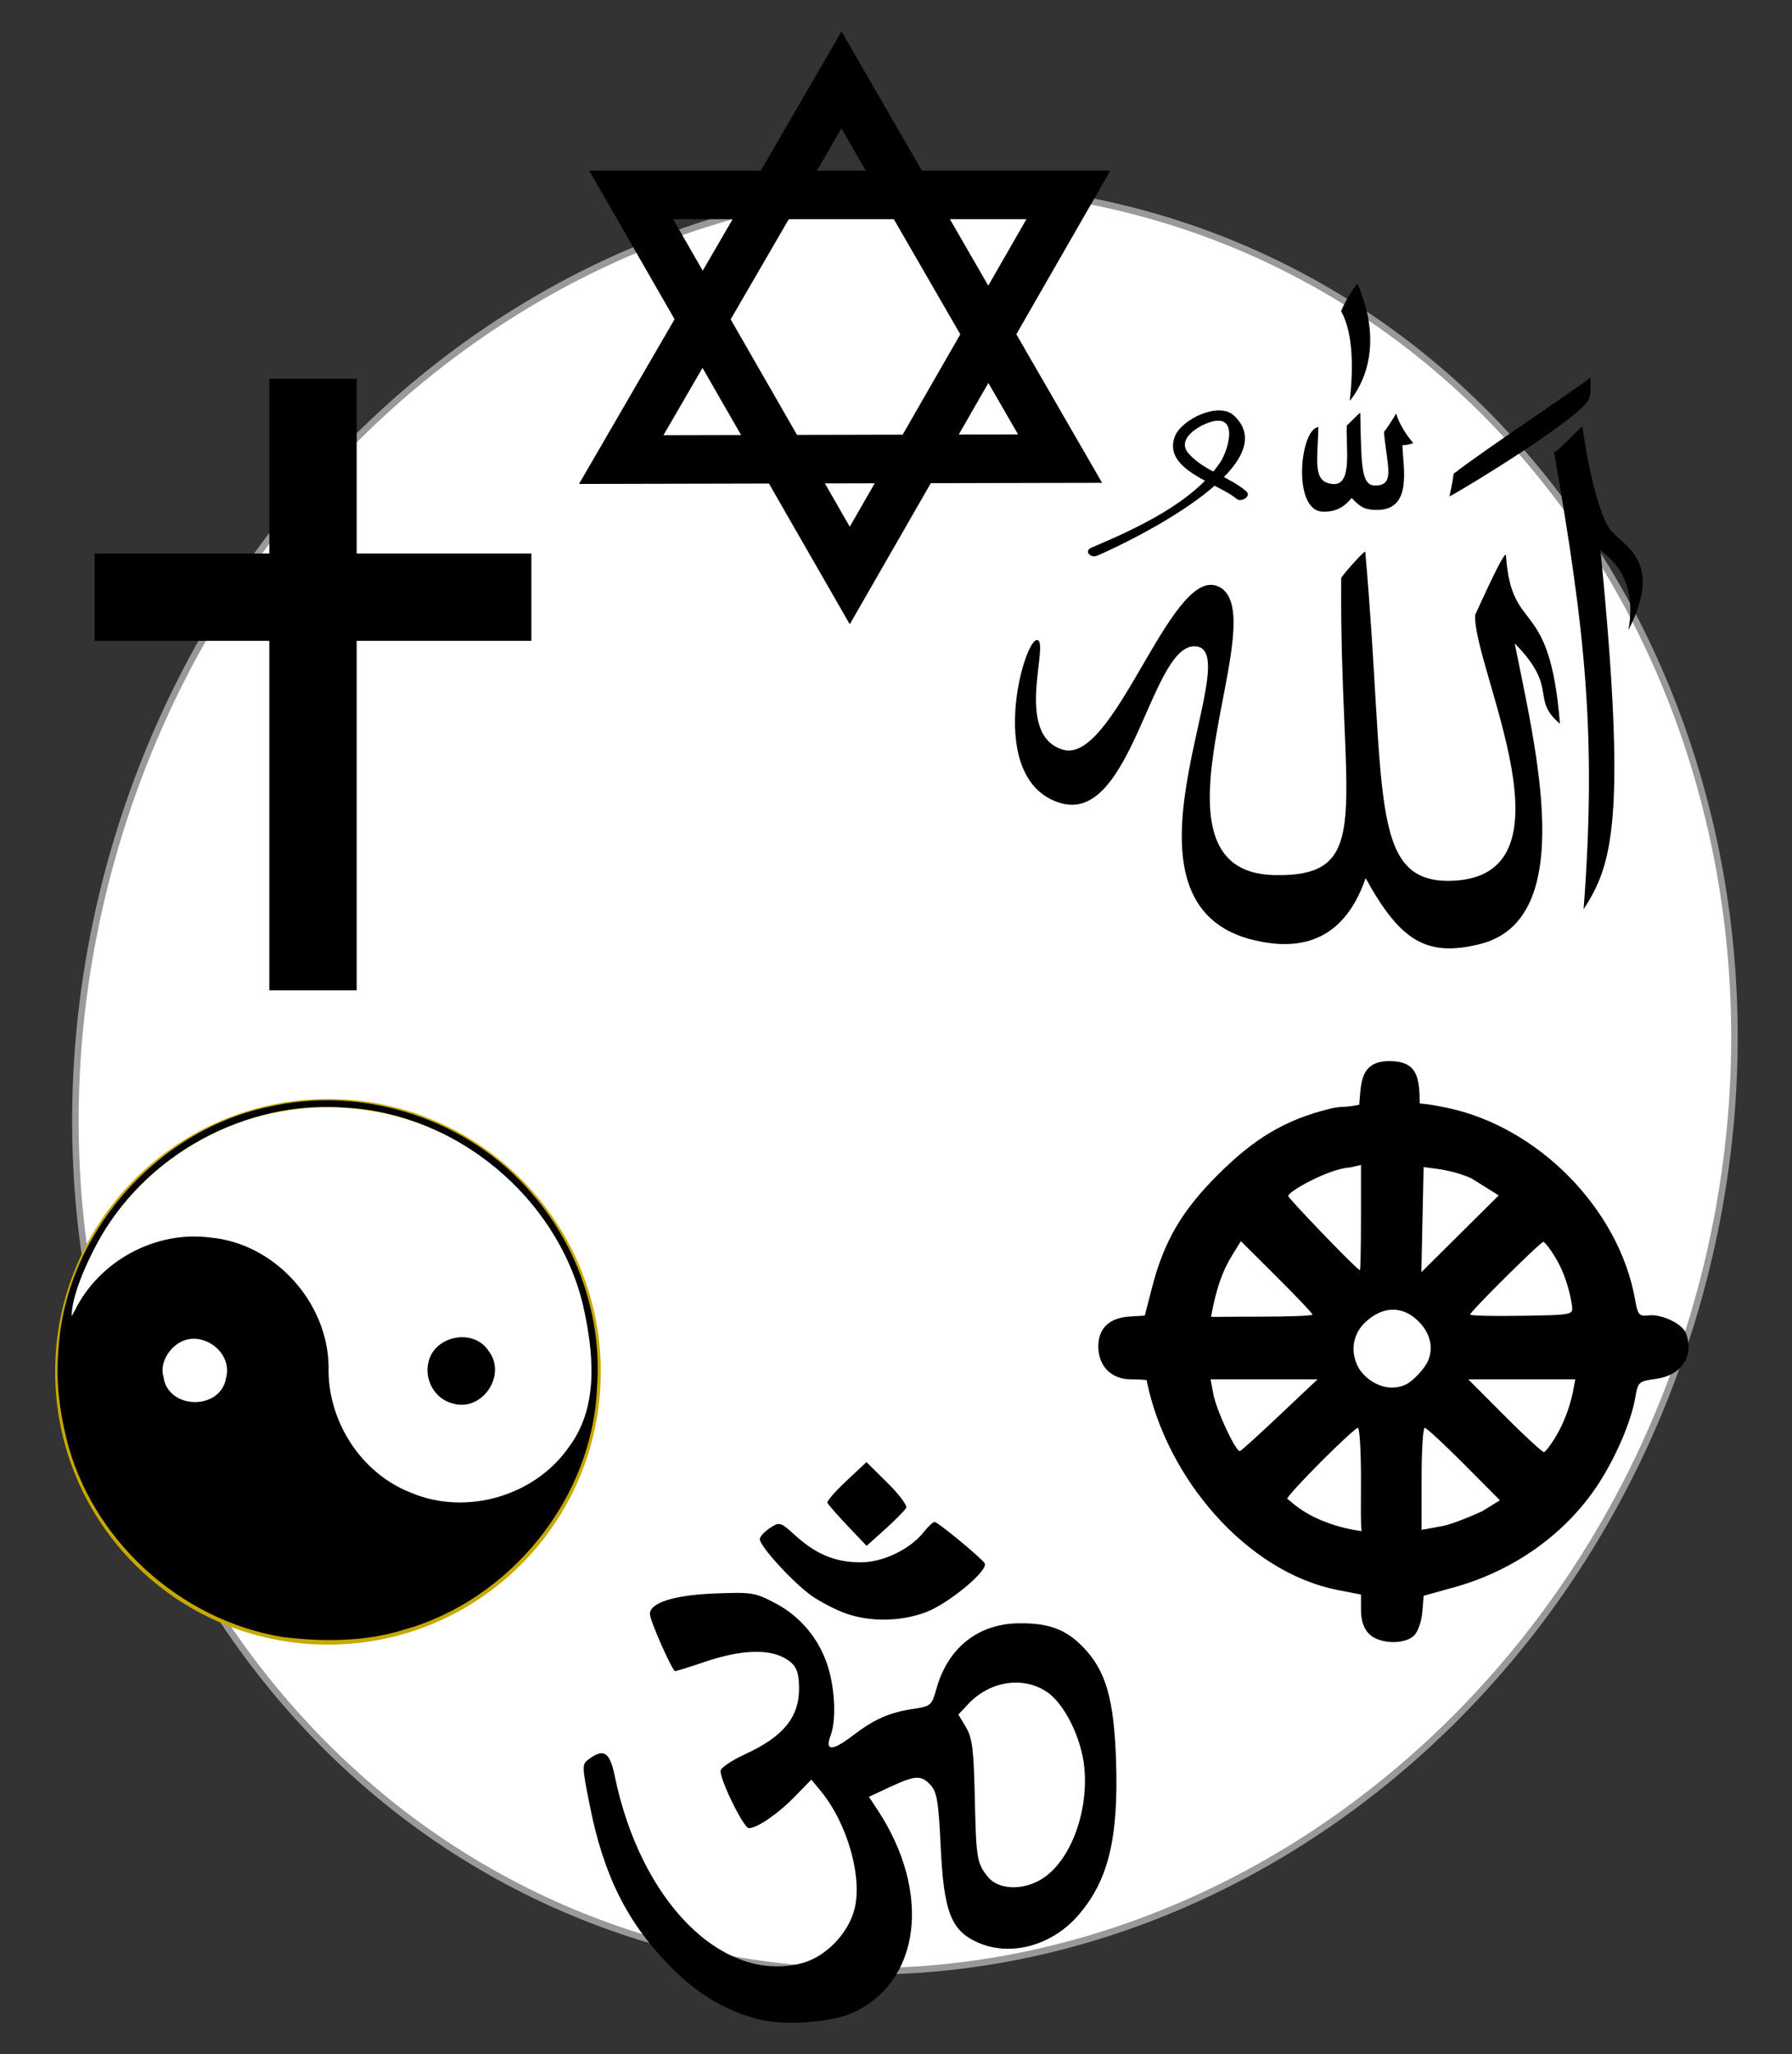 <?xml version="1.0" encoding="utf-8"?>
<!-- Generator: Adobe Illustrator 14.0.0, SVG Export Plug-In . SVG Version: 6.00 Build 43363)  -->
<!DOCTYPE svg PUBLIC "-//W3C//DTD SVG 1.0//EN" "http://www.w3.org/TR/2001/REC-SVG-20010904/DTD/svg10.dtd">
<svg version="1.0" id="Layer_1" xmlns="http://www.w3.org/2000/svg" xmlns:xlink="http://www.w3.org/1999/xlink" x="0px" y="0px"
	 width="275.257px" height="315.464px" viewBox="0 0 275.257 315.464" enable-background="new 0 0 275.257 315.464"
	 xml:space="preserve">
<rect x="0" y="0" width="275.257" height="315.464" fill="#333333" stroke="none"/>
<path id="path3151" fill="#FFFFFF" stroke="#999999" d="M260.33,201.307c-21.432,73.065-93.127,116.362-160.134,96.708
	C33.188,278.363-3.76,203.2,17.672,130.13c21.433-73.065,93.127-116.365,160.134-96.712
	C244.814,53.074,281.761,128.239,260.33,201.307z"/>
<path id="path1873" d="M116.406,310.093c-5.067-1.321-9.447-3.971-13.564-8.199c-6.56-6.735-10.142-13.942-12.264-24.671
	c-1.21-6.117-1.212-6.271-0.098-7.082c2.283-1.668,3.186-1.067,3.951,2.635c3.99,19.291,16.492,31.833,28.654,28.744
	c3.627-0.922,7.088-4.402,8.13-8.18c1.343-4.87-1.023-13.286-5.132-18.266l-1.46-1.772l-2.47,2.544
	c-2.612,2.691-5.83,4.909-7.128,4.912c-0.781,0.003-4.345-7.207-4.345-8.788c0-0.463,1.694-1.615,3.767-2.565
	c5.816-2.659,8.289-5.654,8.289-10.034c0-2.853-0.503-3.846-2.454-4.855c-2.513-1.3-6.698-1.076-11.769,0.624
	c-2.471,0.829-4.632,1.507-4.805,1.507c-0.443,0-3.881-7.775-3.881-8.779c0-1.727,3.728-2.903,9.948-3.149
	c5.705-0.223,6.205-0.143,9.333,1.502c3.931,2.066,6.852,5.646,8.134,9.96c1.043,3.522,1.195,8.103,0.34,10.354
	c-0.912,2.399,0.248,2.416,3.342,0.056c3.382-2.581,5.67-3.595,9.384-4.15c2.681-0.398,2.813-0.521,3.545-3.132
	c1.746-6.238,6.372-9.922,12.576-10.01c4.63-0.063,7.234,0.888,9.905,3.621c3.525,3.61,4.791,7.972,5.099,17.594
	c0.382,11.949-1.223,18.404-5.896,23.726c-4.025,4.587-10.363,6.279-15.306,4.096c-4.173-1.847-5.273-4.707-5.751-14.962
	c-0.309-6.587-0.563-8.155-1.505-9.195c-1.452-1.605-2.349-1.568-6.279,0.262l-3.226,1.502l1.294,1.959
	c8.407,12.73,6.667,26.591-3.926,31.274C127.499,310.65,120.301,311.108,116.406,310.093z M159.973,288.599
	c4.347-2.649,7.226-10.097,6.593-17.061c-0.411-4.555-3.063-9.918-5.788-11.723c-3.691-2.446-8.764-1.642-12.088,1.918l-1.479,1.578
	l1.16,1.941c0.963,1.617,1.189,3.359,1.35,10.383c0.225,9.861,0.315,10.442,1.983,12.563
	C153.293,290.222,157.02,290.4,159.973,288.599z M129.974,247.807c-1.491-0.522-3.84-1.727-5.221-2.675
	c-2.758-1.898-8.045-7.649-8.045-8.748c0-0.381,0.694-1.147,1.542-1.705c1.512-0.989,1.596-0.966,3.986,1.194
	c3.167,2.858,6.087,4.054,9.946,4.063c3.457,0.008,7.622-1.995,9.738-4.687c0.652-0.83,1.392-1.51,1.639-1.51
	c0.48,0,6.896,5.277,7.676,6.317c0.755,1.003-5.497,6.226-9.036,7.549C138.361,249.039,133.714,249.115,129.974,247.807z
	 M130.185,234.324c-1.61-1.693-3.004-3.289-3.096-3.543c-0.092-0.252,1.221-1.76,2.918-3.348l3.086-2.889l3.21,3.171
	c1.766,1.743,3.067,3.476,2.89,3.845c-0.179,0.368-1.62,1.837-3.201,3.26l-2.879,2.587L130.185,234.324z"/>
<path id="path3180" d="M14.533,84.997h26.836V58.162h13.417v26.835h26.836v13.418H54.786v53.672H41.368V98.415H14.533V84.997z"/>
<g id="layer1" transform="matrix(0.854, 0, 0, 0.854, 7.075, 30.196)">
	<g id="g2100" transform="translate(-14.312, -9.654)">
		<path id="path1366" fill="#FFFFFF" stroke="#C6A900" stroke-width="1.5" d="M65.015,269.301c-26.68,0.007-48.314-21.62-48.32-48.3
			c-0.005-26.68,21.62-48.313,48.301-48.321c0.006,0,0.012,0,0.018,0c26.683-0.002,48.316,21.621,48.32,48.305
			c0.005,26.679-21.621,48.312-48.301,48.316C65.027,269.301,65.021,269.301,65.015,269.301z"/>
		<path id="path1351" d="M16.516,217.403c1.091-20.928,17.396-39.78,37.863-44.07c17.086-3.949,35.998,2.236,47.348,15.634
			c8.268,9.504,12.624,22.279,11.678,34.861c-0.81,19.932-15.58,38.176-34.735,43.543c-7.039,2.201-14.596,2.192-21.846,1.306
			c-18.462-3.03-34.406-17.552-38.868-35.76C16.717,227.882,16.075,222.581,16.516,217.403z M19.496,209.948
			c4.359-8.877,14.454-14.371,24.28-13.111c11.579,1.006,21.149,11.542,21.355,23.122c-0.3,9.697,5.731,19.256,14.828,22.778
			c9.948,4.219,22.433,0.569,28.508-8.389c5.416-7.345,4.267-17.173,2.384-25.533c-4.735-19.322-22.835-34.265-42.687-35.345
			c-17.914-1.407-35.999,8.456-44.574,24.238c-2.134,3.953-4.629,9.566-4.679,13.263l0.25-0.408L19.496,209.948L19.496,209.948z
			 M83.062,219.4c0.939-4.895,8.125-6.376,10.849-2.156c3.367,4.324-1.212,11.116-6.551,9.41
			C84.287,225.872,82.351,222.473,83.062,219.4z M35.426,221.852c0.753,6,10.365,6.16,11.275,0.169
			c1.241-4.74-4.685-8.861-8.722-6.066C36.18,217.144,34.755,219.671,35.426,221.852z"/>
	</g>
</g>
<g id="triangulo" transform="translate(130, 150)">
	<path id="path3287" d="M-36.286-118.209l-3.209-5.589h80.044L0.528-54.128L-36.286-118.209L-36.286-118.209z M0.528-69.106
		l27.133-47.229h-54.265L0.528-69.106L0.528-69.106z M-33.049-116.337"/>
</g>
<g id="g3289" transform="matrix(-0.5, -0.866, 0.866, -0.5, 216.304, -5.108)">
	<g id="triangulo_1_">
		<path id="path3305" d="M31.707-85.939l3.212,5.588l-80.048,0l0,0l40.025-69.669L31.707-85.939 M-32.237-87.811l54.263-0.001
			l-27.131-47.23L-32.237-87.811L-32.237-87.811z"/>
	</g>
</g>
<g id="g3307">
	<path id="path3322" d="M210.294,250.936c-0.813-0.814-1.241-2.067-1.241-3.646v-2.4l-3.604-0.708
		c-13.975-2.75-26.335-17.236-29.332-32.244c-0.915-0.07-1.422-0.104-2.39-0.104c-3.023,0-5.023-2.021-5.023-5.069
		c0-2.771,1.7-4.389,4.811-4.576l2.327-0.141l1.099-4.267c1.834-7.111,4.556-11.793,10.067-17.305
		c5.65-5.652,10.376-8.489,17.203-10.183c2.075-0.514,2.232-0.115,4.569-0.638c0.312-3.244,0.029-6.86,4.984-6.69
		c3.919,0.137,4.292,2.53,4.311,6.499c1.343,0.133,1.776,0.172,4.106,0.648c13.989,2.878,26.55,15.496,29,29.607
		c0.389,2.233,0.599,2.464,2.075,2.29c1.948-0.229,5.149,1.288,5.691,2.703c1.348,3.507-0.626,6.519-4.618,7.055
		c-2.612,0.354-2.739,0.466-3.15,2.889c-0.646,3.792-3.188,9.607-6.021,13.78c-4.995,7.357-12.785,12.828-21.826,15.343l-4.653,1.29
		l-0.202,2.466c-0.106,1.355-0.643,2.95-1.183,3.551C215.907,252.619,211.888,252.529,210.294,250.936z"/>
	<path id="path3324" fill="#FFFFFF" d="M209.051,227.037c0-4.269-0.215-7.758-0.479-7.758c-0.264,0-2.84,2.37-5.724,5.273
		c-2.901,2.918-4.542,4.708-5.15,5.589c0.751,0.551,2.066,2.03,5.367,3.388c2.768,1.14,5.043,1.463,6.086,1.621
		C208.98,233.85,209.051,231.908,209.051,227.037z"/>
	<path id="path3326" fill="#FFFFFF" d="M227.693,232.071l2.699-1.666l-5.535-5.564c-3.046-3.063-5.754-5.564-6.016-5.564
		c-0.266,0-0.48,3.527-0.48,7.836v7.837l3.315-0.606C222.787,234.124,225.495,233.1,227.693,232.071z"/>
	<path id="path3328" fill="#FFFFFF" d="M196.632,217.259l5.754-5.43h-8.221h-8.218l0.421,2.241c0.48,2.565,3.505,9.027,4.109,8.78
		C190.7,222.764,193.469,220.248,196.632,217.259z"/>
	<path id="path3330" fill="#FFFFFF" d="M239.982,218.715c0.973-2.136,1.394-3.899,1.604-4.839l0.388-2.047h-8.224h-8.224
		l5.563,5.587c3.062,3.071,5.789,5.585,6.07,5.585C237.438,223.001,239.011,220.846,239.982,218.715z"/>
	<path id="path3345" fill="#FFFFFF" d="M216.034,212.578c1.067-0.553,2.819-2.395,3.336-3.632c0.823-1.971,0.318-4.058-1.229-5.754
		c-2.468-2.706-5.675-2.722-8.411-0.144c-2.673,2.52-2.018,6.015-0.5,7.789C210.969,212.876,213.786,213.738,216.034,212.578z"/>
	<path id="path3347" fill="#FFFFFF" d="M201.602,201.887c0-0.18-2.476-2.789-5.5-5.8l-5.501-5.476l-1.324,2.142
		c-1.484,2.405-2.439,5.008-3.259,9.471c0.409,0.061,1.08-0.016,7.826-0.016C198.114,202.21,201.602,202.063,201.602,201.887z"/>
	<path id="path3349" fill="#FFFFFF" d="M241.467,200.537c-0.104-0.815-0.581-3.316-1.586-5.555
		c-1.015-2.263-2.553-4.257-2.821-4.257c-0.448,0-11.246,10.715-11.246,11.159c0,0.177,3.562,0.266,7.913,0.192
		C241.564,201.95,241.638,201.936,241.467,200.537z"/>
	<path id="path3351" fill="#FFFFFF" d="M209.051,186.991v-8.08l-1.707,0.386c-3.109,0.137-9.616,3.732-9.463,4.403
		c0.094,0.421,10.583,11.37,11.002,11.37C208.977,195.07,209.051,191.435,209.051,186.991z"/>
	<path id="path3353" fill="#FFFFFF" d="M226.06,180.994c-2.315-1.088-4.983-1.45-5.835-1.559l-1.553-0.193l-0.173,8.069
		l-0.172,8.071l5.938-5.898l5.941-5.897L226.06,180.994z"/>
	
		<radialGradient id="path3368_1_" cx="213.508" cy="-340.086" r="0" gradientTransform="matrix(1 0 0 -1 0 -180.402)" gradientUnits="userSpaceOnUse">
		<stop  offset="0" style="stop-color:#FFFBCC"/>
		<stop  offset="0.115" style="stop-color:#FBF2BB"/>
		<stop  offset="0.341" style="stop-color:#F0D98E"/>
		<stop  offset="0.371" style="stop-color:#EED688"/>
		<stop  offset="0.685" style="stop-color:#EBBB10"/>
		<stop  offset="1" style="stop-color:#C3922E"/>
	</radialGradient>
	<path id="path3368" fill="url(#path3368_1_)" stroke="#C6A900" stroke-width="1.5" d="M213.508,159.684"/>
</g>
<g>
	<g id="g3182">
		<path id="path1338" d="M223.281,72.756c5.255-4.057,18.688-12.878,21.006-14.78c0.125,2.499-0.086,3.193-0.439,3.695
			c-2.202,3.123-18.374,13.087-21.209,14.576C223.04,74.397,223.137,73.827,223.281,72.756z"/>
		<path id="path1336" d="M238.695,69.356c0.221,0.457,4.316-4.041,4.391-3.854c0.61,5.115,2.386,13.146,4.104,15.649
			c1.815,2.643,8.547,4.598,2.948,15.603c1.639-9.264-4.275-11.758-4.314-12.412c4.132,41.925,1.768,48.547-2.576,55.295
			C245.261,113.053,243.514,96.987,238.695,69.356z"/>
		<path id="path1334" d="M159.292,98.298c2.063,0.105-3.698,14.579,3.987,16.837c7.864,2.31,16.388-27.667,23.587-25.169
			c9.917,3.445-13.22,44.028,8.947,44.429c15.615,0.279,9.927-10.16,10.2-45.586c-0.182-0.055,3.422-4.191,3.697-4.083
			c3.223,36.485,0.396,50.68,12.896,50.546c20.501-0.213,3.593-32.763,3.98-40.856c-0.104,0.382,4.979-11.262,4.748-8.885
			c0.94,12.235,6.685,5.672,8.282,25.631c-4.622-3.938-0.075-5.364-6.951-12.355c3.228,16.253,9.843,42.443-5.385,46.193
			c-8.241,2.03-12.225-0.555-17.514-10.14c-3.811,11.102-11.833,10.712-16.855,9.594c-23.913-5.317-1.535-43.625-8.936-45.147
			c-7.126-1.464-9.921,27.463-21.156,24.002C151.244,119.74,157.229,98.19,159.292,98.298z"/>
		<path id="path1340" d="M202.511,65.594c-0.125,5.297-0.932,8.448,2.191,8.74c3.13,0.292,1.981-5.669,2.177-9.012
			c0.033,0.067,1.913-1.925,2.065-1.924c0.157,8.582,0.188,11.195,2.354,11.167c3.065-0.038,1.731-3.077,1.279-8.252
			c0.076,0.043,1.953-2.77,1.859-2.851c0.708,2.427,2.685,4.667,2.63,4.535c0.096,0.083-0.863,0.381-1.645,0.367
			c0.04,3.229,1.708,10.043-4.024,9.952c-1.816-0.027-2.487-0.464-3.775-1.843c-1.447,1.796-3.005,2.173-4.497,2.105
			C198.456,78.37,199.68,65.828,202.511,65.594z"/>
		<path id="path11876" d="M206.018,47.827c-0.054-0.336,1.94-3.89,2.508-4.224c4.122,9.534,0.697,15.684-1.204,17.963
			C208.333,52.815,206.771,49.2,206.018,47.827z"/>
	</g>
	<g>
		<g>
			<path d="M191.423,75.448c-2.673-2.298-6.393-3.077-8.797-5.737c-2.101-2.325,1.624-4.407,3.362-4.916
				c4.408-1.291,2.606,4.468,1.461,6.178c-4.2,6.271-13.051,10.263-19.798,13.129c-1.214,0.516-0.144,1.672,0.881,1.237
				c4.565-1.939,29.262-13.766,21.031-21.5c-2.387-2.242-8.121,0.608-9.101,3.191c-1.962,5.177,6.7,7.19,9.485,9.584
				C190.653,77.22,192.3,76.202,191.423,75.448L191.423,75.448z"/>
		</g>
	</g>
</g>
</svg>
